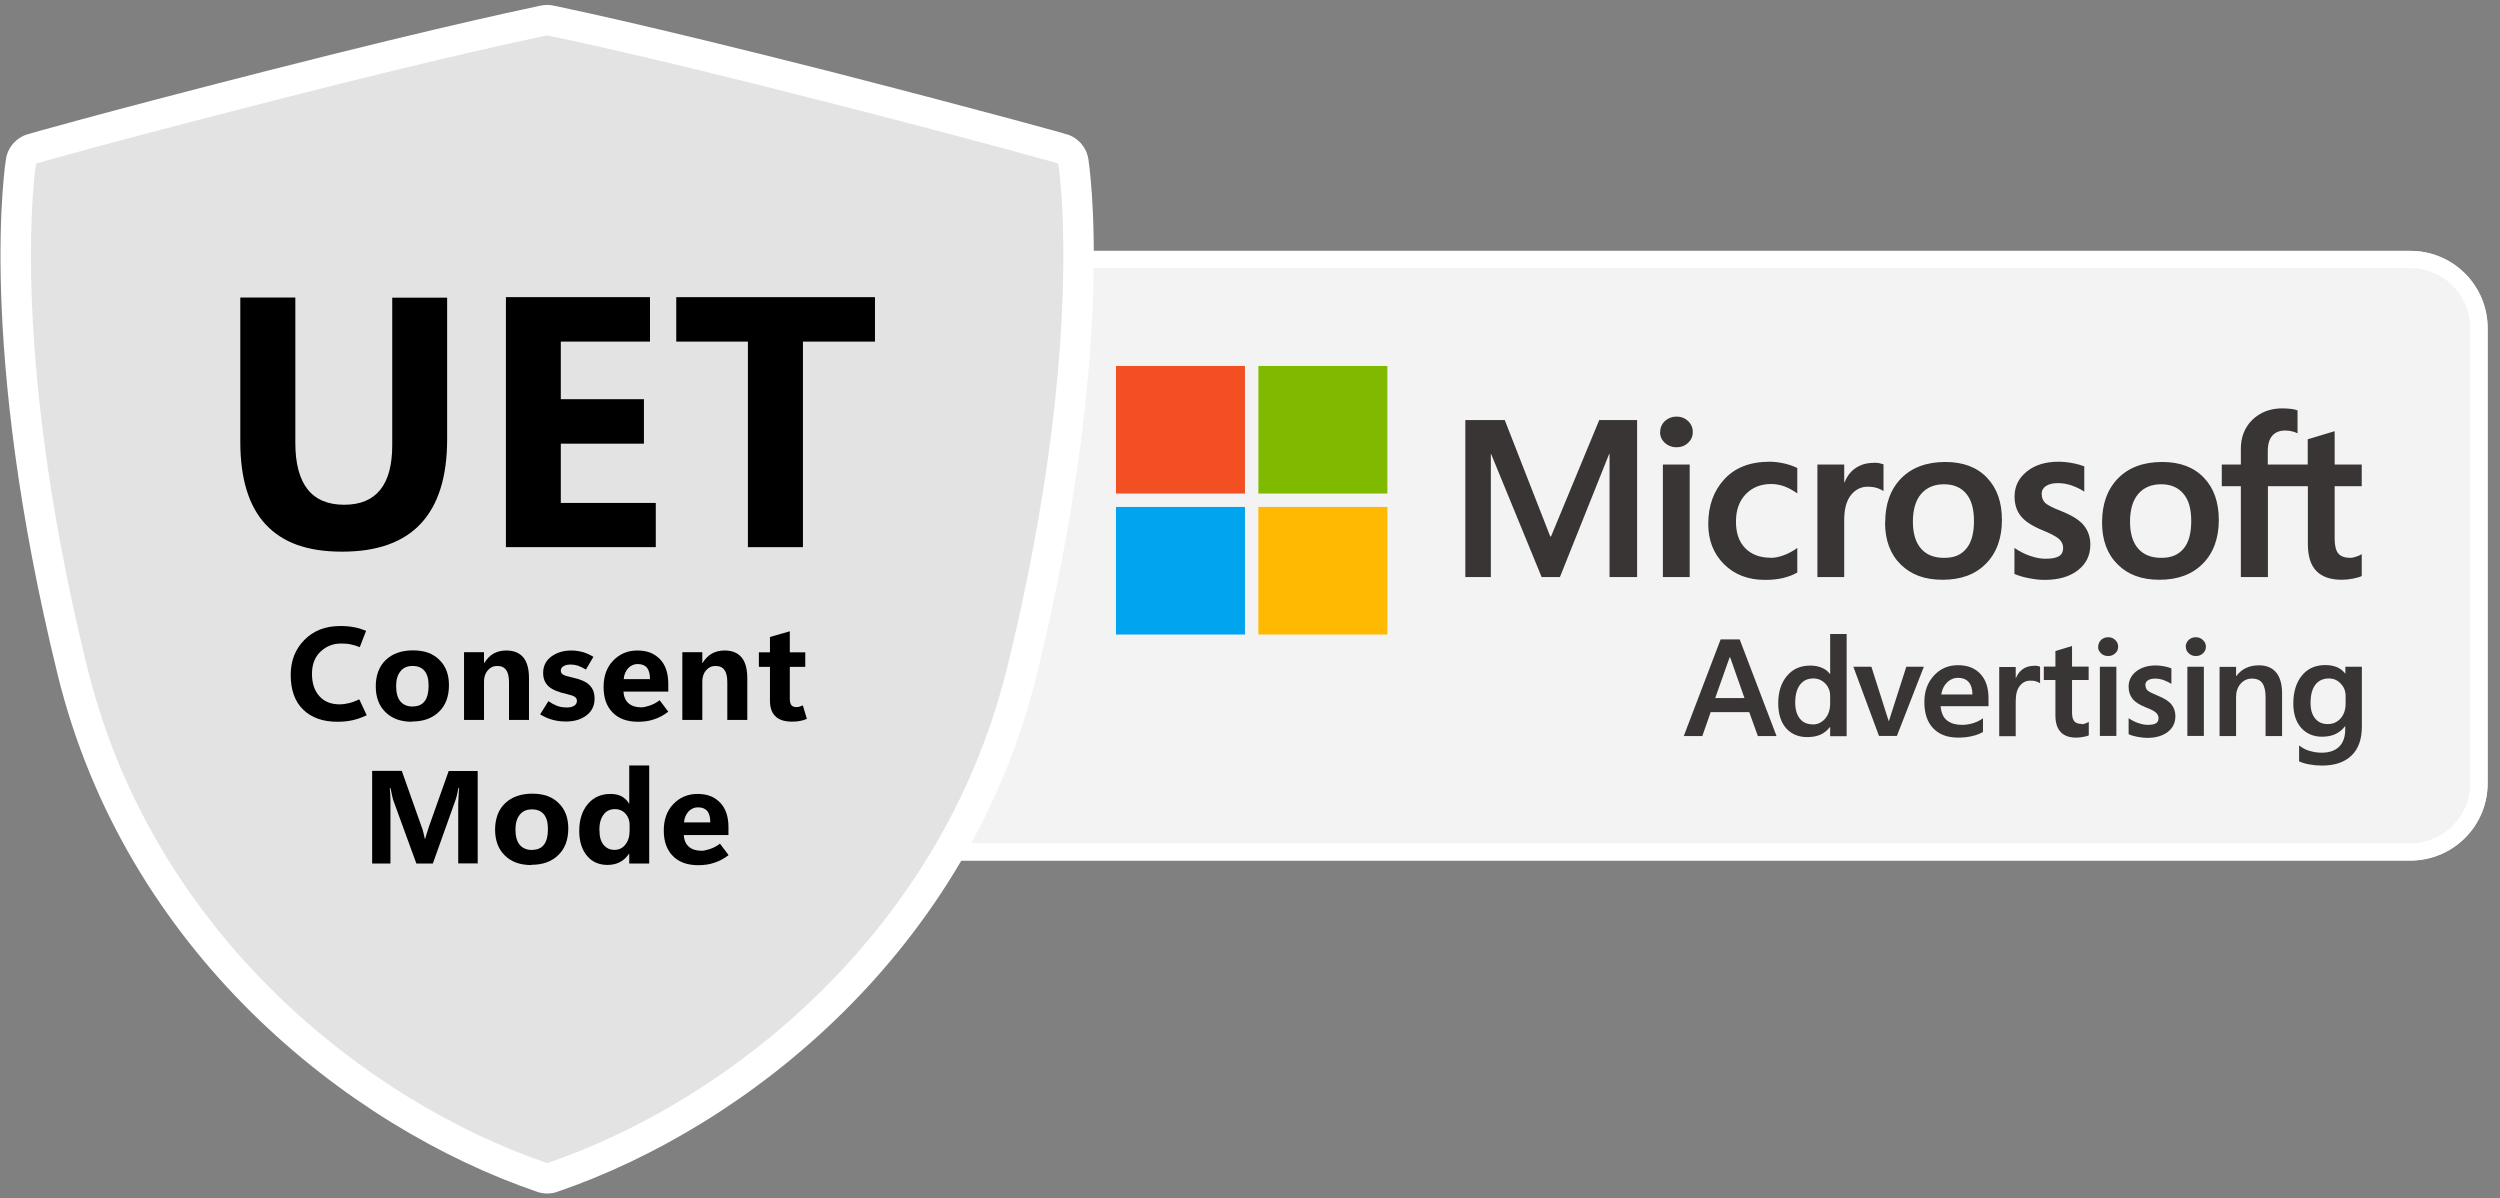 <svg width="194" height="93" fill="none" version="1.1" viewBox="0 0 194 93" xmlns="http://www.w3.org/2000/svg">
 <rect x="0" y="0" width="194" height="93" fill="#808080" stroke="none"/>
 <path d="m187.04 19.469h-119.74c-3.31 0-5.99 2.68-5.99 5.99v35.33c0 3.31 2.68 5.99 5.99 5.99h119.74c3.31 0 6-2.68 6-5.99v-35.33c0-3.31-2.68-5.99-6-5.99z" fill="#fff" fill-opacity=".9"/>
 <path d="m187.04 20.809h-119.74c-2.57 0-4.65 2.08-4.65 4.65v35.33c0 2.57 2.08 4.65 4.65 4.65h119.74c2.57 0 4.65-2.08 4.65-4.65v-35.33c0-2.57-2.08-4.65-4.65-4.65zm-119.74-1.34h119.74c3.31 0 6 2.68 6 5.99v35.33c0 3.31-2.68 5.99-6 5.99h-119.74c-3.31 0-5.99-2.68-5.99-5.99v-35.33c0-3.31 2.68-5.99 5.99-5.99z" clip-rule="evenodd" fill="#fff" fill-rule="evenodd"/>
 <g fill="#393535">
  <path d="m127.04 32.599v12.18h-2.14v-9.55h-0.03l-3.82 9.55h-1.42l-3.92-9.55h-0.02v9.55h-1.98v-12.18h3.06l3.53 9.03h0.06l3.74-9.03h2.94zm1.79 0.93c0-0.34 0.12-0.62 0.37-0.86 0.25-0.22 0.54-0.34 0.89-0.34 0.37 0 0.67 0.12 0.91 0.35s0.36 0.51 0.36 0.85-0.12 0.61-0.37 0.84c-0.24 0.23-0.55 0.34-0.9 0.34s-0.65-0.12-0.9-0.34c-0.24-0.23-0.37-0.51-0.37-0.84h0.01zm2.29 11.25h-2.08v-8.73h2.08v8.73zm6.3-1.49c0.31 0 0.65-0.07 1.02-0.21s0.72-0.33 1.03-0.56v1.91c-0.33 0.19-0.71 0.33-1.13 0.43s-0.88 0.14-1.39 0.14c-1.3 0-2.35-0.41-3.17-1.22-0.81-0.81-1.22-1.85-1.22-3.12 0-1.4 0.41-2.56 1.25-3.47 0.83-0.91 2.01-1.36 3.53-1.36 0.39 0 0.79 0.06 1.18 0.15 0.4 0.1 0.72 0.22 0.95 0.34v1.97c-0.32-0.23-0.65-0.41-0.98-0.54-0.33-0.12-0.68-0.19-1.03-0.19-0.82 0-1.48 0.26-1.99 0.79s-0.76 1.24-0.76 2.13 0.24 1.57 0.72 2.06 1.14 0.74 1.97 0.74m7.98-7.37c0.16 0 0.32 0 0.44 0.03s0.24 0.06 0.34 0.09v2.08c-0.11-0.08-0.26-0.16-0.47-0.23s-0.46-0.11-0.76-0.11c-0.51 0-0.94 0.21-1.29 0.64s-0.53 1.08-0.53 1.96v4.41h-2.08v-8.73h2.08v1.38h0.03c0.19-0.48 0.47-0.85 0.86-1.11 0.38-0.26 0.84-0.4 1.39-0.4m0.9 4.63c0-1.44 0.41-2.58 1.24-3.43 0.83-0.84 1.97-1.27 3.43-1.27 1.38 0 2.46 0.41 3.23 1.22 0.78 0.81 1.16 1.91 1.16 3.29s-0.41 2.55-1.24 3.38c-0.82 0.84-1.94 1.25-3.36 1.25s-2.45-0.4-3.26-1.19c-0.8-0.79-1.21-1.88-1.21-3.25m2.16-0.07c0 0.91 0.21 1.61 0.63 2.09 0.41 0.48 1.01 0.72 1.8 0.72s1.33-0.24 1.72-0.72c0.4-0.48 0.59-1.19 0.59-2.14s-0.2-1.65-0.61-2.13c-0.4-0.48-0.98-0.72-1.72-0.72s-1.35 0.25-1.78 0.76c-0.42 0.5-0.63 1.22-0.63 2.14zm10-2.13c0 0.3 0.1 0.52 0.28 0.69 0.19 0.17 0.61 0.38 1.25 0.63 0.83 0.33 1.42 0.7 1.74 1.11 0.33 0.41 0.5 0.91 0.5 1.49 0 0.82-0.32 1.48-0.96 1.98s-1.5 0.75-2.59 0.75c-0.37 0-0.77-0.04-1.21-0.13-0.44-0.08-0.82-0.2-1.13-0.33v-2.02c0.37 0.26 0.79 0.47 1.22 0.62 0.44 0.15 0.83 0.22 1.18 0.22 0.47 0 0.82-0.06 1.04-0.19 0.23-0.13 0.34-0.35 0.34-0.65 0-0.28-0.12-0.52-0.35-0.72-0.23-0.19-0.67-0.42-1.32-0.68-0.76-0.32-1.31-0.68-1.62-1.08-0.32-0.4-0.48-0.9-0.48-1.51 0-0.79 0.32-1.43 0.95-1.94s1.46-0.76 2.46-0.76c0.31 0 0.65 0.03 1.04 0.1 0.38 0.07 0.7 0.16 0.96 0.26v1.96c-0.27-0.18-0.59-0.34-0.96-0.47s-0.73-0.19-1.09-0.19c-0.4 0-0.7 0.08-0.93 0.23-0.22 0.15-0.33 0.36-0.33 0.63m4.69 2.2c0-1.44 0.41-2.58 1.24-3.43 0.82-0.84 1.97-1.27 3.43-1.27 1.38 0 2.46 0.41 3.23 1.22 0.78 0.81 1.16 1.91 1.16 3.29s-0.41 2.55-1.24 3.38c-0.83 0.84-1.95 1.25-3.36 1.25s-2.45-0.4-3.25-1.19-1.21-1.88-1.21-3.25zm2.17-0.07c0 0.91 0.21 1.61 0.63 2.09s1.01 0.72 1.8 0.72 1.33-0.24 1.73-0.72 0.59-1.19 0.59-2.14-0.2-1.65-0.62-2.13c-0.41-0.48-0.98-0.72-1.72-0.72s-1.35 0.25-1.78 0.76c-0.42 0.5-0.63 1.22-0.63 2.14zm13.8-2.75h-3.1v7.05h-2.1v-7.05h-1.48v-1.68h1.48v-1.22c0-0.92 0.3-1.67 0.9-2.26 0.61-0.58 1.38-0.88 2.32-0.88 0.25 0 0.48 0.02 0.67 0.04 0.2 0.02 0.37 0.06 0.51 0.12v1.78c-0.07-0.04-0.19-0.09-0.36-0.14s-0.37-0.08-0.59-0.08c-0.44 0-0.77 0.13-1.01 0.4-0.23 0.26-0.35 0.67-0.35 1.19v1.05h3.1v-1.96l2.09-0.63v2.59h2.1v1.68h-2.1v4.09c0 0.54 0.1 0.92 0.29 1.14s0.51 0.33 0.93 0.33c0.12 0 0.26-0.03 0.44-0.09 0.17-0.05 0.32-0.12 0.44-0.2v1.7c-0.13 0.07-0.35 0.14-0.66 0.2-0.3 0.06-0.61 0.09-0.9 0.09-0.87 0-1.53-0.23-1.97-0.69s-0.65-1.15-0.65-2.09v-4.49 0.01z"/>
  <path d="m135 49.619 2.86 7.5h-1.45l-0.67-1.86h-2.99l-0.65 1.86h-1.44l2.86-7.5h1.48zm-0.78 1.39-1.12 3.16h2.27l-1.11-3.16h-0.04z"/>
  <path d="m142.02 49.199h1.28v7.93h-1.28v-0.71h-0.02c-0.2 0.26-0.44 0.46-0.73 0.59-0.3 0.13-0.64 0.19-1.04 0.19-0.68 0-1.23-0.24-1.63-0.69-0.4-0.46-0.61-1.1-0.61-1.93 0-0.89 0.23-1.6 0.68-2.13 0.45-0.54 1.05-0.8 1.81-0.8 0.34 0 0.65 0.06 0.9 0.17 0.26 0.11 0.47 0.27 0.62 0.48h0.02v-3.1zm-1.36 7.02c0.39 0 0.71-0.15 0.97-0.45s0.39-0.7 0.39-1.18v-0.58c0-0.37-0.12-0.69-0.37-0.96-0.25-0.26-0.56-0.4-0.93-0.4-0.45 0-0.8 0.16-1.04 0.49-0.25 0.33-0.37 0.79-0.37 1.38 0 0.53 0.12 0.95 0.36 1.25s0.57 0.44 0.99 0.44v0.01z"/>
  <path d="m147.94 51.739h1.35l-2.09 5.37h-1.39l-1.99-5.37h1.4l1.34 4.21h0.02l1.35-4.21h0.01z"/>
  <path d="m153.88 55.759v1.04c-0.21 0.13-0.49 0.24-0.83 0.32s-0.71 0.12-1.1 0.12c-0.83 0-1.47-0.24-1.93-0.72s-0.69-1.16-0.69-2.03 0.25-1.52 0.74-2.06 1.11-0.81 1.87-0.81 1.33 0.23 1.75 0.69c0.42 0.45 0.62 1.08 0.62 1.88v0.61h-3.72c0.05 0.54 0.23 0.92 0.53 1.13 0.3 0.22 0.67 0.32 1.14 0.32 0.3 0 0.6-0.05 0.88-0.14s0.52-0.21 0.74-0.37v0.02zm-0.82-1.87c0-0.42-0.1-0.74-0.29-0.96-0.2-0.22-0.48-0.33-0.83-0.33-0.31 0-0.58 0.11-0.82 0.33s-0.41 0.54-0.48 0.96h2.43-0.01z"/>
  <path d="m157.84 51.659c0.1 0 0.19 0 0.27 0.02s0.15 0.03 0.2 0.06v1.28c-0.07-0.05-0.17-0.09-0.3-0.14-0.12-0.05-0.29-0.06-0.47-0.06-0.31 0-0.58 0.13-0.79 0.39-0.22 0.26-0.33 0.66-0.33 1.21v2.71h-1.28v-5.37h1.28v0.85h0.02c0.12-0.3 0.3-0.52 0.53-0.69 0.24-0.16 0.52-0.25 0.85-0.25l0.02-0.01z"/>
  <path d="m161.56 56.199c0.07 0 0.16-0.01 0.26-0.06 0.1-0.03 0.2-0.08 0.27-0.12v1.04c-0.08 0.05-0.22 0.09-0.41 0.12-0.19 0.04-0.37 0.06-0.56 0.06-0.54 0-0.94-0.14-1.21-0.43s-0.41-0.71-0.41-1.28v-2.76h-0.9v-1.04h0.9v-1.21l1.29-0.39v1.6h1.29v1.04h-1.29v2.51c0 0.33 0.06 0.56 0.18 0.7 0.12 0.13 0.31 0.2 0.58 0.2l0.01 0.02z"/>
  <path d="m162.82 50.189c0-0.21 0.08-0.38 0.22-0.53 0.16-0.14 0.34-0.21 0.55-0.21 0.23 0 0.41 0.07 0.56 0.22 0.15 0.14 0.22 0.32 0.22 0.52s-0.08 0.38-0.23 0.51c-0.15 0.14-0.33 0.21-0.55 0.21s-0.4-0.07-0.55-0.21-0.23-0.31-0.23-0.51h0.01zm1.41 1.55v5.37h-1.28v-5.37h1.28z"/>
  <path d="m166.49 53.159c0 0.18 0.05 0.32 0.17 0.43 0.12 0.1 0.38 0.23 0.77 0.39 0.51 0.2 0.87 0.43 1.07 0.68 0.21 0.26 0.31 0.56 0.31 0.92 0 0.51-0.2 0.91-0.59 1.22-0.39 0.3-0.93 0.46-1.6 0.46-0.22 0-0.47-0.03-0.75-0.08-0.27-0.05-0.51-0.12-0.69-0.21v-1.24c0.23 0.16 0.48 0.29 0.75 0.38 0.26 0.09 0.51 0.14 0.73 0.14 0.29 0 0.5-0.04 0.64-0.12s0.2-0.21 0.2-0.4c0-0.17-0.07-0.32-0.21-0.44s-0.41-0.26-0.81-0.41c-0.47-0.19-0.81-0.41-1-0.66-0.19-0.24-0.3-0.55-0.3-0.92 0-0.48 0.19-0.88 0.58-1.19s0.9-0.47 1.51-0.47c0.19 0 0.41 0.02 0.64 0.06s0.44 0.1 0.59 0.17v1.2c-0.17-0.11-0.37-0.21-0.59-0.29-0.23-0.08-0.45-0.12-0.67-0.12-0.24 0-0.44 0.05-0.57 0.14s-0.2 0.23-0.2 0.39l0.02-0.03z"/>
  <path d="m169.61 50.189c0-0.21 0.08-0.38 0.23-0.53 0.16-0.14 0.33-0.21 0.55-0.21s0.41 0.07 0.56 0.22c0.15 0.14 0.23 0.32 0.23 0.52s-0.08 0.38-0.23 0.51c-0.15 0.14-0.33 0.21-0.55 0.21s-0.4-0.07-0.55-0.21-0.23-0.31-0.23-0.51h-0.01zm1.41 1.55v5.37h-1.28v-5.37h1.28z"/>
  <path d="m177.09 53.829v3.29h-1.28v-3c0-0.49-0.08-0.86-0.25-1.1-0.16-0.24-0.44-0.36-0.8-0.36s-0.65 0.13-0.89 0.4c-0.23 0.27-0.35 0.61-0.35 1.01v3.05h-1.28v-5.37h1.28v0.71h0.02c0.2-0.27 0.45-0.48 0.74-0.62 0.3-0.14 0.63-0.21 1.01-0.21 0.58 0 1.02 0.18 1.33 0.54 0.31 0.37 0.47 0.92 0.47 1.66z"/>
  <path d="m182 51.739h1.28v4.65c0 0.97-0.26 1.72-0.8 2.24s-1.3 0.78-2.29 0.78c-0.34 0-0.66-0.03-0.99-0.09s-0.59-0.14-0.79-0.24v-1.23c0.29 0.22 0.58 0.37 0.88 0.44 0.3 0.08 0.59 0.12 0.87 0.12 0.59 0 1.05-0.16 1.36-0.47 0.32-0.31 0.47-0.77 0.47-1.36v-0.22h-0.02c-0.19 0.26-0.43 0.45-0.71 0.59s-0.63 0.22-1.06 0.22c-0.68 0-1.22-0.23-1.63-0.69-0.4-0.45-0.61-1.08-0.61-1.88 0-0.91 0.23-1.64 0.67-2.18s1.05-0.81 1.81-0.81c0.34 0 0.65 0.06 0.9 0.16 0.26 0.11 0.47 0.27 0.64 0.49h0.02v-0.54 0.02zm-2.7 2.83c0 0.51 0.12 0.9 0.36 1.19s0.56 0.43 0.97 0.43 0.74-0.15 1-0.44 0.39-0.68 0.39-1.15v-0.58c0-0.38-0.12-0.7-0.38-0.97-0.25-0.27-0.55-0.4-0.92-0.4-0.45 0-0.8 0.16-1.05 0.49s-0.37 0.79-0.37 1.42v0.01z"/>
 </g>
 <g clip-rule="evenodd" fill-rule="evenodd">
  <path d="m42.469 91.249c-0.11 0-0.22-0.02-0.32-0.05-13.3-4.55-30.77-17.39-36.21-38.63-0.03-0.08-0.07-0.24-0.11-0.4l-0.18-0.74c-6.02-24.89-3.93-38.35-3.84-38.91 0.06-0.38 0.34-0.69 0.71-0.8 0.05-0.01 4.97-1.44 18.52-4.91 14.36-3.67 21.17-5.04 21.23-5.05s0.13-0.02 0.2-0.02 0.13 0 0.2 0.02c0.07 0.01 6.86 1.38 21.22 5.05 13.54 3.46 18.46 4.89 18.51 4.91 0.37 0.11 0.64 0.42 0.71 0.8 0.06 0.35 1.39 8.81-1.02 24.69-0.73 4.78-1.72 9.76-2.95 14.79l-0.04 0.17c-0.04 0.16-0.08 0.31-0.13 0.47-5.42 21.16-22.88 34.01-36.17 38.56-0.1 0.04-0.21 0.05-0.32 0.05h-0.01z" fill="#fff"/>
  <path d="m84.729 15.069c-0.06-0.88-0.13-1.55-0.18-2.02-0.03-0.23-0.05-0.4-0.07-0.53 0-0.06 0-0.11-0.02-0.15v-0.04l-0.01-0.02c-0.15-0.9-0.8-1.63-1.67-1.89h-0.06l-0.19-0.07c-0.16-0.04-0.4-0.11-0.74-0.21-0.67-0.18-1.7-0.47-3.16-0.86-2.93-0.79-7.56-2.02-14.41-3.78-3.63-0.92-6.78-1.7-9.45-2.35-2.68-0.65-4.88-1.17-6.63-1.57s-3.05-0.69-3.91-0.87c-0.43-0.1-0.75-0.16-0.97-0.21-0.11-0.02-0.19-0.04-0.24-0.05h-0.07l-0.02-0.02c-0.31-0.06-0.62-0.06-0.93 0h-0.02l-0.06 0.02c-0.06 0-0.14 0.03-0.25 0.05-0.22 0.05-0.54 0.11-0.97 0.21-0.86 0.18-2.16 0.47-3.91 0.87-3.5 0.8-8.82 2.07-16.08 3.92-6.86 1.75-11.49 2.98-14.41 3.77-1.47 0.4-2.5 0.69-3.17 0.87-0.34 0.1-0.58 0.17-0.74 0.21-0.08 0.03-0.15 0.04-0.19 0.06h-0.04l-0.02 0.01c-0.87 0.26-1.52 0.99-1.67 1.89v0.06s-0.02 0.09-0.03 0.15c-0.02 0.13-0.04 0.3-0.07 0.53-0.05 0.47-0.12 1.14-0.18 2.02-0.12 1.76-0.21 4.35-0.1 7.73 0.22 6.76 1.23 16.69 4.38 29.53 5.24 21.41 22.39 35.09 37.23 40.16 0.5 0.17 1.03 0.17 1.53 0 14.84-5.07 31.99-18.75 37.23-40.16 3.15-12.84 4.15-22.77 4.37-29.53 0.11-3.38 0.02-5.97-0.1-7.73zm-3.63 22c-0.66 4.35-1.6 9.26-2.93 14.7-0.05 0.19-0.09 0.38-0.15 0.56-5.16 20.15-21.43 33.1-35.55 37.93-14.13-4.83-30.4-17.78-35.56-37.93-0.06-0.18-0.1-0.37-0.15-0.56-0.04-0.18-0.09-0.36-0.13-0.54-6.05-25.02-3.83-38.54-3.83-38.54s4.8-1.4 18.49-4.9c14.5-3.71 21.18-5.04 21.18-5.04s6.67 1.33 21.17 5.04c13.68 3.5 18.48 4.9 18.48 4.9s1.39 8.47-1.02 24.38z" fill="#fff"/>
  <path d="m81.099 37.069c-0.66 4.35-1.6 9.26-2.93 14.7-0.05 0.19-0.09 0.38-0.15 0.56-5.16 20.15-21.43 33.1-35.55 37.93-14.13-4.83-30.4-17.78-35.56-37.93-0.06-0.18-0.1-0.37-0.15-0.56-0.04-0.18-0.09-0.36-0.13-0.54-6.05-25.02-3.83-38.54-3.83-38.54s4.8-1.4 18.49-4.9c14.5-3.71 21.18-5.04 21.18-5.04s6.67 1.33 21.17 5.04c13.68 3.5 18.48 4.9 18.48 4.9s1.39 8.47-1.02 24.38z" fill="#E3E3E3"/>
 </g>
 <path d="m96.609 28.399h-10.01v9.9h10.01v-9.9z" fill="#F25022"/>
 <path d="m107.66 28.399h-10.01v9.9h10.01v-9.9z" fill="#7FBA00"/>
 <path d="m96.609 39.339h-10.01v9.9h10.01v-9.9z" fill="#00A4EF"/>
 <path d="m107.66 39.339h-10.01v9.9h10.01v-9.9z" fill="#FFB900"/>
 <g fill="#000">
  <path d="m28.469 55.499c-0.38 0.18-0.75 0.31-1.11 0.39s-0.75 0.12-1.17 0.12c-1.13 0-2.01-0.31-2.66-0.94s-0.97-1.53-0.97-2.69c0-1.1 0.35-2 1.06-2.72s1.63-1.08 2.79-1.08c0.39 0 0.74 0.03 1.05 0.09 0.31 0.05 0.62 0.15 0.95 0.28l-0.49 1.27c-0.24-0.1-0.48-0.17-0.72-0.22s-0.49-0.06-0.75-0.06c-0.61 0-1.13 0.21-1.58 0.63-0.44 0.42-0.66 0.99-0.66 1.72s0.19 1.31 0.58 1.74 0.91 0.63 1.59 0.63c0.19 0 0.42-0.03 0.68-0.09s0.53-0.16 0.82-0.3l0.59 1.26v-0.03z"/>
  <path d="m31.979 56.009c-0.87 0-1.56-0.24-2.07-0.75-0.5-0.49-0.75-1.16-0.75-2s0.26-1.56 0.78-2.05 1.22-0.74 2.11-0.74 1.55 0.24 2.05 0.74c0.5 0.49 0.74 1.14 0.74 1.96 0 0.86-0.25 1.56-0.77 2.06-0.52 0.51-1.21 0.76-2.1 0.76l0.01 0.02zm0.05-1.19c0.41 0 0.72-0.13 0.92-0.4 0.21-0.27 0.31-0.67 0.31-1.2 0-0.53-0.1-0.89-0.31-1.15s-0.52-0.39-0.93-0.39-0.72 0.13-0.94 0.41c-0.23 0.28-0.34 0.67-0.34 1.16s0.11 0.92 0.33 1.18 0.54 0.4 0.97 0.4l-0.01-0.01z"/>
  <path d="m41.039 55.869h-1.54v-2.93c0-0.42-0.07-0.75-0.23-0.95-0.15-0.22-0.38-0.31-0.69-0.31s-0.54 0.12-0.73 0.34-0.29 0.51-0.29 0.86v2.99h-1.55v-5.26h1.55v0.84h0.02c0.2-0.32 0.43-0.57 0.72-0.73 0.28-0.16 0.62-0.24 0.99-0.24 0.59 0 1.02 0.18 1.32 0.54s0.44 0.9 0.44 1.62v3.23h-0.01z"/>
  <path d="m41.919 55.429 0.64-1.02c0.18 0.13 0.39 0.25 0.63 0.35s0.51 0.14 0.81 0.14c0.23 0 0.41-0.04 0.55-0.13 0.14-0.08 0.22-0.21 0.22-0.38 0-0.13-0.05-0.24-0.16-0.31-0.11-0.08-0.32-0.15-0.62-0.22-0.65-0.14-1.13-0.34-1.41-0.59s-0.43-0.6-0.43-1.05c0-0.53 0.21-0.95 0.63-1.27 0.43-0.31 0.94-0.47 1.56-0.47 0.32 0 0.62 0.05 0.91 0.13 0.28 0.08 0.55 0.21 0.8 0.36l-0.58 0.99c-0.22-0.13-0.42-0.23-0.61-0.3-0.19-0.06-0.38-0.09-0.58-0.09-0.23 0-0.42 0.04-0.55 0.13-0.14 0.08-0.21 0.2-0.21 0.33 0 0.15 0.06 0.26 0.19 0.33s0.37 0.14 0.72 0.22c0.61 0.13 1.05 0.32 1.31 0.58 0.27 0.26 0.4 0.61 0.4 1.06 0 0.53-0.2 0.96-0.61 1.28s-0.94 0.49-1.6 0.49c-0.37 0-0.72-0.04-1.04-0.13-0.34-0.09-0.66-0.23-0.98-0.43v0.02l0.01-0.02z"/>
  <path d="m51.869 53.669h-3.49c0.03 0.4 0.16 0.71 0.4 0.91 0.24 0.21 0.57 0.31 0.99 0.31 0.15 0 0.36-0.04 0.63-0.13s0.53-0.22 0.79-0.42l0.67 0.89c-0.36 0.27-0.72 0.47-1.1 0.59-0.37 0.13-0.79 0.19-1.24 0.19-0.84 0-1.5-0.23-1.97-0.71-0.47-0.47-0.71-1.13-0.71-1.98s0.24-1.53 0.74-2.05 1.12-0.79 1.88-0.79 1.31 0.22 1.75 0.67c0.43 0.44 0.65 1.08 0.65 1.91v0.62l0.01-0.01zm-1.43-0.96c0-0.41-0.08-0.71-0.24-0.9s-0.41-0.28-0.72-0.28c-0.28 0-0.52 0.11-0.72 0.31-0.2 0.22-0.33 0.49-0.36 0.86h2.07-0.02l-0.01 0.01z"/>
  <path d="m57.979 55.869h-1.54v-2.93c0-0.42-0.07-0.75-0.23-0.95-0.15-0.22-0.38-0.31-0.69-0.31s-0.54 0.12-0.73 0.34-0.29 0.51-0.29 0.86v2.99h-1.55v-5.26h1.55v0.84h0.02c0.2-0.32 0.43-0.57 0.72-0.73 0.28-0.16 0.62-0.24 0.99-0.24 0.59 0 1.02 0.18 1.32 0.54s0.44 0.9 0.44 1.62v3.23h-0.01z"/>
  <path d="m62.599 55.789c-0.16 0.07-0.34 0.13-0.53 0.16-0.19 0.04-0.4 0.05-0.61 0.05-0.56 0-1-0.13-1.28-0.41-0.29-0.27-0.43-0.68-0.43-1.22v-2.62h-0.86v-1.13h0.86v-1.19l1.54-0.44v1.63h1.2v1.13h-1.2v2.51c0 0.22 0.05 0.37 0.13 0.47s0.22 0.14 0.39 0.14c0.09 0 0.18 0 0.25-0.04 0.08-0.02 0.15-0.05 0.24-0.09l0.31 1.03-0.01 0.02z"/>
  <path d="m37.119 66.999h-1.56v-4.33c0-0.23 0-0.48 0.02-0.73 0-0.26 0.03-0.52 0.05-0.8h-0.05c-0.05 0.22-0.08 0.4-0.12 0.56-0.04 0.15-0.07 0.28-0.11 0.38l-1.76 4.93h-1.28l-1.78-4.88c-0.03-0.06-0.05-0.18-0.09-0.34s-0.08-0.38-0.14-0.64h-0.05c0.03 0.34 0.05 0.66 0.05 0.96v0.86 4.04h-1.42v-7.19h2.3l1.53 4.32c0.06 0.16 0.12 0.32 0.15 0.48 0.04 0.15 0.07 0.31 0.11 0.47h0.03c0.05-0.19 0.09-0.36 0.15-0.51 0.05-0.16 0.1-0.31 0.14-0.44l1.53-4.31h2.25v7.19h0.02l0.03-0.02z"/>
  <path d="m41.239 67.129c-0.87 0-1.56-0.24-2.07-0.75-0.5-0.49-0.75-1.16-0.75-2s0.26-1.56 0.78-2.05 1.22-0.74 2.11-0.74 1.55 0.24 2.05 0.74c0.5 0.49 0.74 1.14 0.74 1.96 0 0.86-0.25 1.56-0.77 2.06-0.52 0.51-1.21 0.76-2.1 0.76l0.01 0.02zm0.05-1.18c0.41 0 0.72-0.13 0.92-0.4 0.21-0.27 0.31-0.67 0.31-1.2s-0.1-0.89-0.31-1.15-0.52-0.39-0.93-0.39-0.72 0.13-0.94 0.41c-0.23 0.28-0.34 0.67-0.34 1.16s0.11 0.92 0.33 1.18 0.54 0.4 0.97 0.4l-0.01-0.01z"/>
  <path d="m48.809 66.249c-0.19 0.29-0.42 0.5-0.7 0.65-0.27 0.14-0.6 0.22-0.96 0.22-0.66 0-1.2-0.23-1.59-0.7-0.4-0.47-0.61-1.11-0.61-1.94 0-0.87 0.23-1.57 0.67-2.09s1.03-0.78 1.75-0.78c0.34 0 0.63 0.06 0.87 0.19s0.43 0.31 0.57 0.56h0.02v-2.96h1.55v7.61h-1.55v-0.75h-0.02v-0.01zm-2.29-1.81c0 0.49 0.1 0.85 0.31 1.11s0.49 0.4 0.85 0.4 0.63-0.13 0.85-0.41c0.22-0.27 0.33-0.63 0.33-1.08v-0.44c0-0.35-0.11-0.65-0.32-0.88s-0.48-0.35-0.82-0.35c-0.38 0-0.68 0.14-0.89 0.44-0.22 0.3-0.32 0.69-0.32 1.2l0.01 0.01z"/>
  <path d="m56.549 64.799h-3.49c0.03 0.4 0.16 0.71 0.4 0.91 0.24 0.21 0.57 0.31 0.99 0.31 0.15 0 0.36-0.04 0.63-0.13s0.53-0.22 0.79-0.42l0.67 0.89c-0.36 0.27-0.72 0.47-1.11 0.59-0.37 0.13-0.79 0.19-1.24 0.19-0.84 0-1.5-0.23-1.97-0.71-0.47-0.47-0.71-1.13-0.71-1.98s0.24-1.53 0.74-2.05 1.12-0.79 1.88-0.79 1.31 0.22 1.75 0.67c0.43 0.44 0.65 1.08 0.65 1.91v0.62l0.02-0.01zm-1.43-0.97c0-0.41-0.08-0.71-0.24-0.9s-0.41-0.28-0.72-0.28c-0.28 0-0.52 0.11-0.72 0.31-0.2 0.22-0.33 0.49-0.36 0.86h2.07-0.02l-0.01 0.01z"/>
  <path d="m34.698 34.089c0 2.9-0.68 5.08-2.04 6.54s-3.4 2.18-6.11 2.18-4.61-0.7-5.93-2.11c-1.31-1.41-1.97-3.55-1.97-6.4v-11.21h4.27v11.28c0 1.6 0.32 2.8 0.95 3.6s1.59 1.2 2.84 1.2 2.18-0.39 2.8-1.16 0.93-1.92 0.93-3.47v-11.44h4.26v11.02-0.03z"/>
  <path d="m50.889 42.459h-11.63v-19.4h11.18v3.45h-6.92v4.47h6.45v3.45h-6.45v4.6h7.37v3.43z"/>
  <path d="m67.898 26.509h-5.59v15.95h-4.27v-15.95h-5.56v-3.45h15.42v3.45z"/>
 </g>
</svg>
